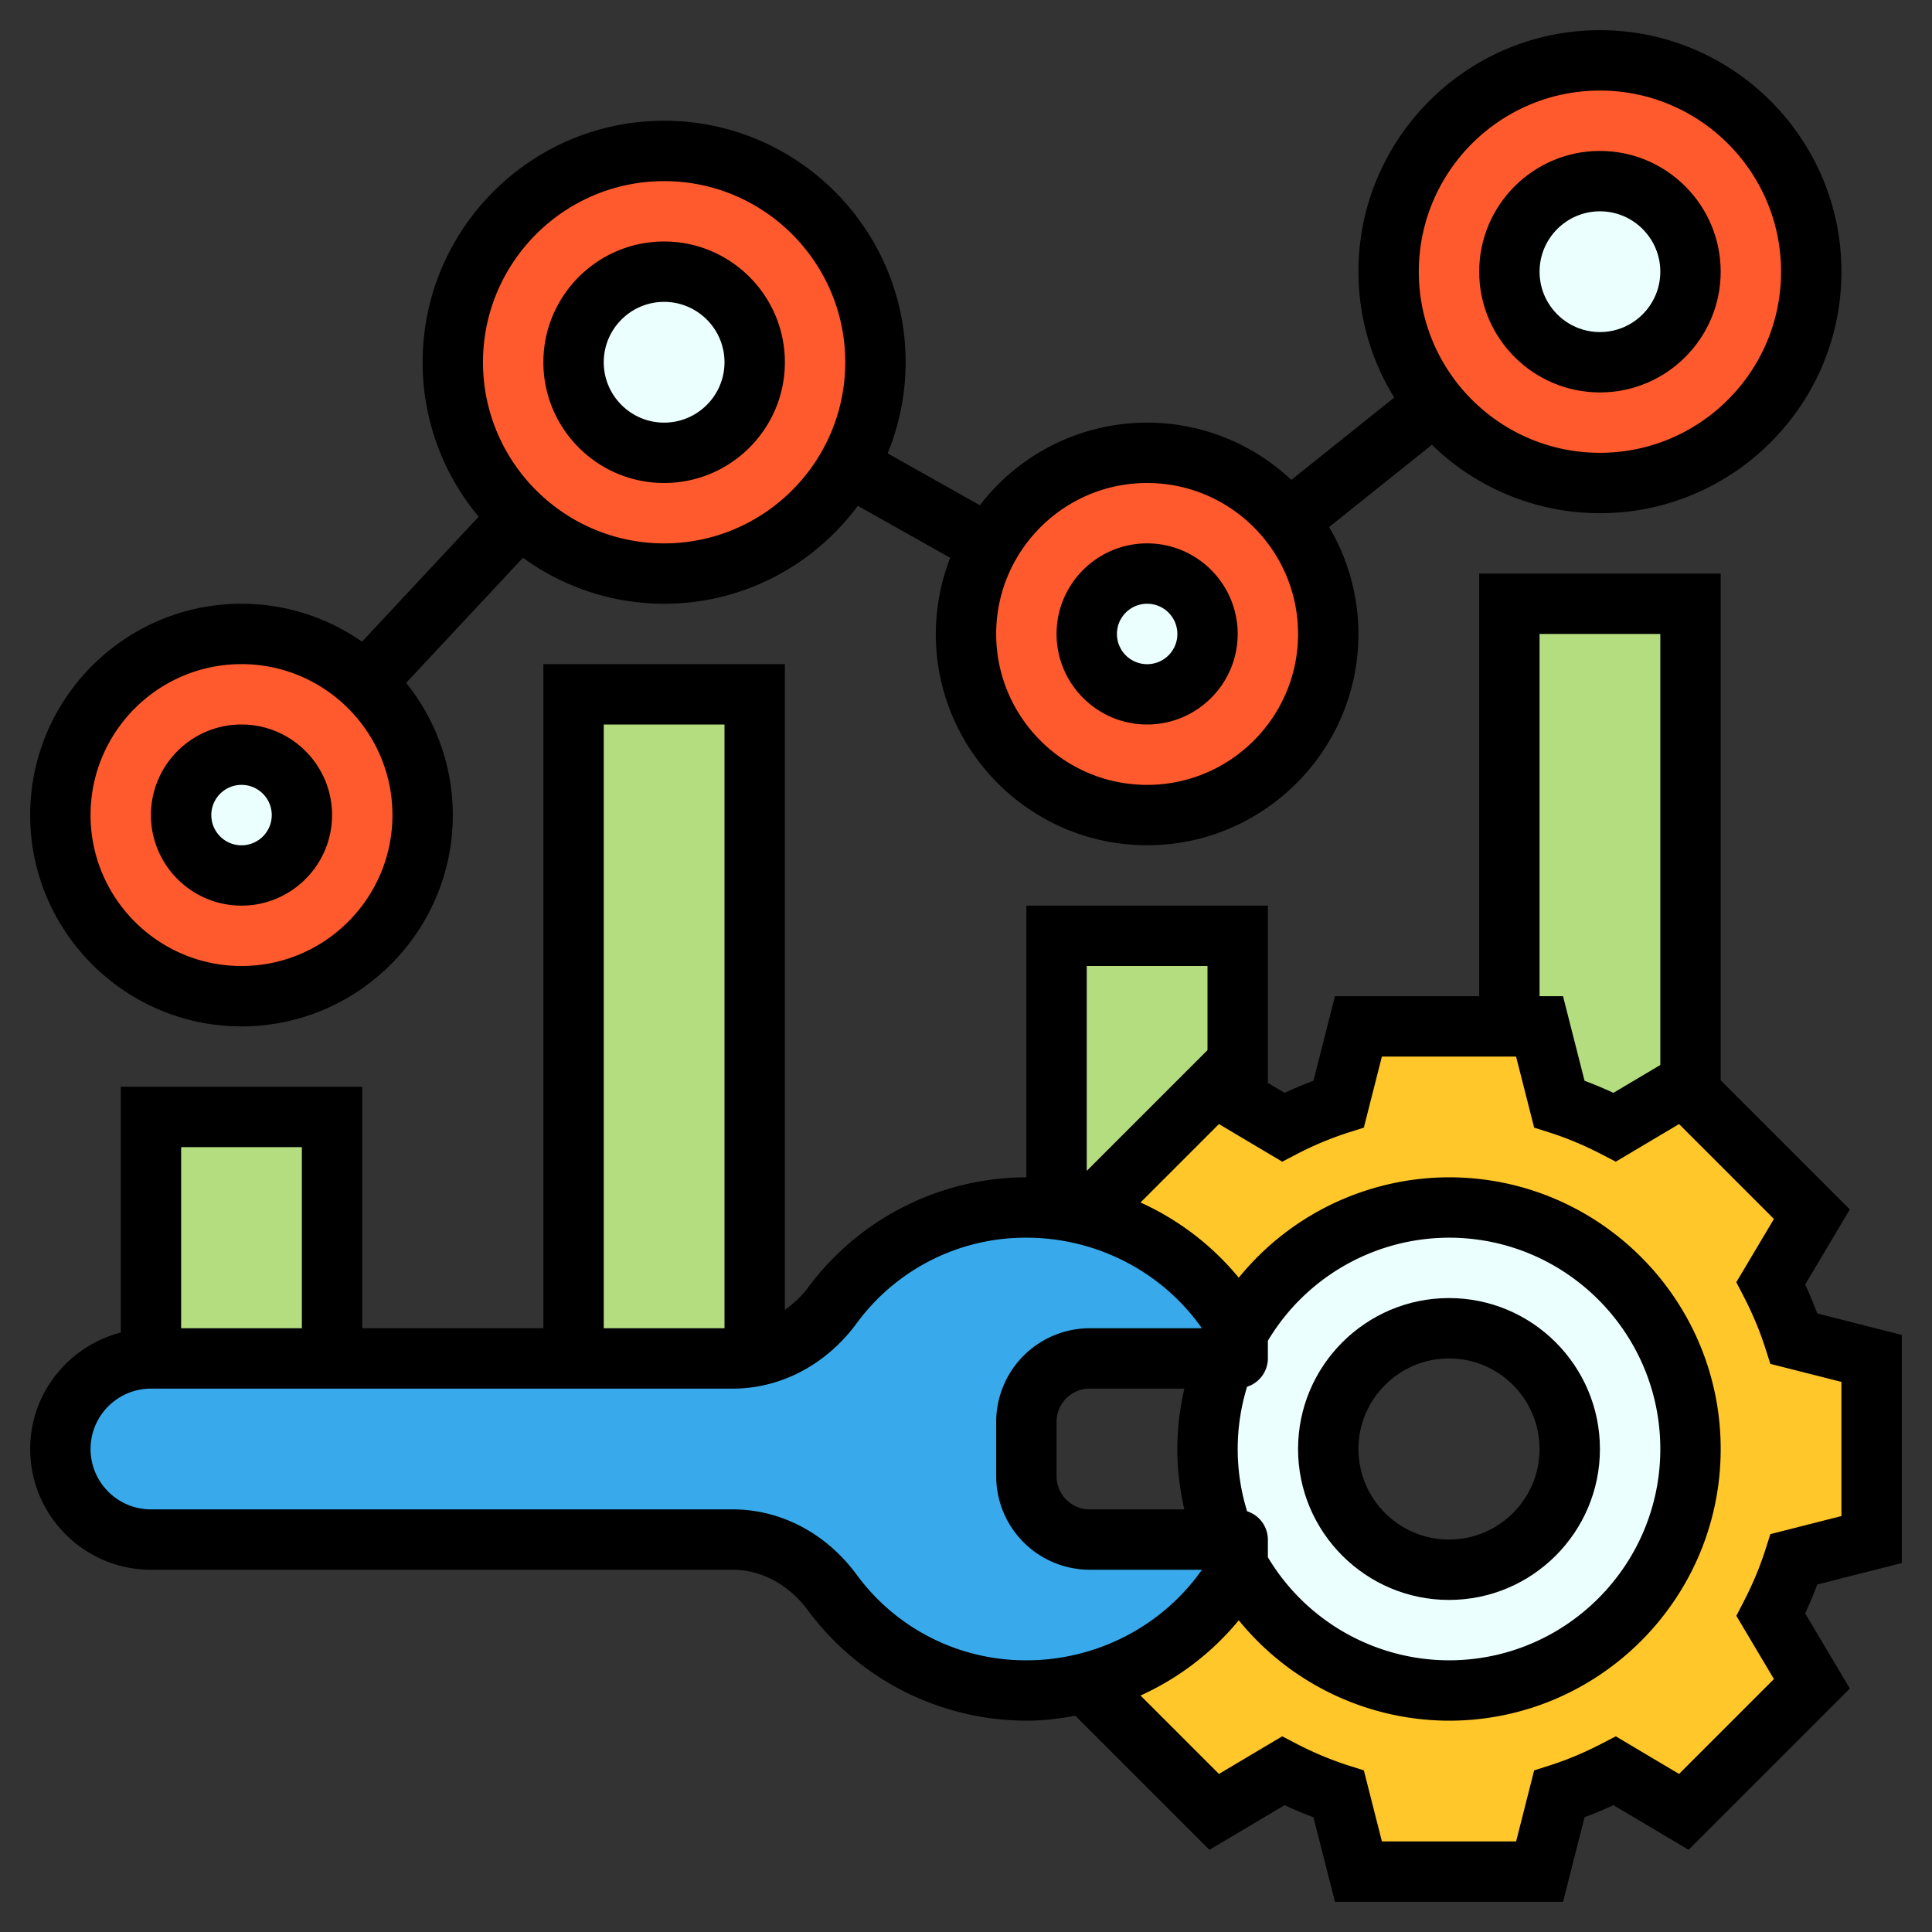 <svg xmlns="http://www.w3.org/2000/svg" version="1.1" xmlns:xlink="http://www.w3.org/1999/xlink" width="512" height="512" x="0" y="0" viewBox="0 0 64 64" style="enable-background:new 0 0 512 512" xml:space="preserve" class=""><rect x="0" y="0" width="64" height="64" fill="#333333" stroke="none"/><g><path fill="#b4dd7f" d="M5 37h6v8H5zM25 23V44.93c-.24.05-.48.07-.73.07H19V23zM41 31v5.44l-.78-.46-4.24 4.24-.01.03c-.32-.09-.64-.15-.97-.19V31zM56 20v16.2l-.22-.22-2.29 1.36c-.59-.3-1.2-.57-1.84-.77L51 34h-1V20z" opacity="1" data-original="#b4dd7f" class=""></path><path fill="#ff5a2d" d="M8 21c3.31 0 6 2.69 6 6s-2.69 6-6 6-6-2.69-6-6 2.69-6 6-6zM29 12c0 1.25-.32 2.42-.9 3.43A6.982 6.982 0 0 1 22 19a6.94 6.94 0 0 1-4.77-1.88A6.973 6.973 0 0 1 15 12c0-3.87 3.13-7 7-7s7 3.13 7 7zM53 2c3.87 0 7 3.13 7 7s-3.13 7-7 7c-2.21 0-4.18-1.02-5.46-2.63A6.88 6.88 0 0 1 46 9c0-3.87 3.13-7 7-7zM42.68 17.25A5.944 5.944 0 0 1 44 21c0 3.31-2.69 6-6 6s-6-2.69-6-6a5.997 5.997 0 0 1 10.68-3.75z" opacity="1" data-original="#ffeaa7" class=""></path><circle cx="8" cy="27" r="2" fill="#ebfffe" opacity="1" data-original="#fcd770" class=""></circle><circle cx="22" cy="12" r="3" fill="#ebfffe" opacity="1" data-original="#fcd770" class=""></circle><circle cx="53" cy="9" r="3" fill="#ebfffe" opacity="1" data-original="#fcd770" class=""></circle><circle cx="38" cy="21" r="2" fill="#ebfffe" opacity="1" data-original="#fcd770" class=""></circle><path fill="#ffc729" d="M35.97 55.75c2.14-.53 3.97-1.91 5.03-3.75v-.12A7.99 7.99 0 0 0 48 56c4.42 0 8-3.58 8-8s-3.58-8-8-8a7.99 7.99 0 0 0-7 4.12V44c-1.06-1.84-2.89-3.22-5.03-3.75l.01-.03 4.24-4.24.78.46 1.51.9c.59-.3 1.2-.57 1.84-.77L45 34h6l.65 2.57c.64.2 1.25.47 1.84.77l2.29-1.36.22.22 4.02 4.02-1.36 2.29c.3.59.57 1.2.77 1.84L62 45v6l-2.57.65c-.2.64-.47 1.25-.77 1.84l1.36 2.29-4.24 4.24-2.29-1.36c-.59.3-1.2.57-1.84.77L51 62h-6l-.65-2.57c-.64-.2-1.25-.47-1.84-.77l-2.29 1.36-4.24-4.24z" opacity="1" data-original="#ffc729" class=""></path><path fill="#ebfffe" d="M48 40c4.42 0 8 3.58 8 8s-3.58 8-8 8a7.99 7.99 0 0 1-7-4.12V51h-.42c-.37-.93-.58-1.94-.58-3s.21-2.07.58-3H41v-.88A7.99 7.99 0 0 1 48 40zm4 8c0-2.21-1.79-4-4-4s-4 1.79-4 4 1.79 4 4 4 4-1.79 4-4z" opacity="1" data-original="#fcd770" class=""></path><path fill="#38aaeb" d="M41 44v1h-4.9a2.1 2.1 0 0 0-2.1 2.1v1.8c0 1.16.94 2.1 2.1 2.1H41v1c-1.06 1.84-2.89 3.22-5.03 3.75a7.982 7.982 0 0 1-8.4-3c-.79-1.06-1.98-1.75-3.3-1.75H5a2.996 2.996 0 0 1-2.12-5.12C3.42 45.34 4.17 45 5 45h19.27c.25 0 .49-.02.73-.07v-.01c1.03-.19 1.93-.81 2.57-1.67A7.982 7.982 0 0 1 34 40c.34 0 .67.02 1 .06s.65.1.97.19c2.14.53 3.97 1.91 5.03 3.75z" opacity="1" data-original="#ccd1d9" class=""></path><path d="M63 51.777v-7.555l-2.802-.713a13.195 13.195 0 0 0-.4-.956l1.48-2.489L57 35.787V19h-8v14h-4.777l-.713 2.802c-.319.119-.639.253-.956.4L42 35.873V30h-8v9a9.03 9.03 0 0 0-7.233 3.652c-.222.3-.487.537-.767.741V22h-8v22h-6v-8H4v8.142c-1.72.447-3 1.999-3 3.858 0 2.206 1.794 4 4 4h19.266c.955 0 1.867.491 2.5 1.348A9.034 9.034 0 0 0 34 57c.551 0 1.091-.067 1.623-.163l4.441 4.441 2.489-1.479c.317.147.637.281.956.4L44.223 63h7.555l.713-2.802c.319-.119.639-.253.956-.4l2.489 1.479 5.342-5.342-1.48-2.489c.147-.317.281-.638.4-.956zM51 21h4v14.279l-1.554.923a13.461 13.461 0 0 0-.956-.4L51.777 33H51zM40 32v2.787l-4 4V32zm-20-8h4v20h-4zM10 38v6H6v-6zm18.374 14.158C27.359 50.786 25.862 50 24.266 50H5c-1.103 0-2-.897-2-2s.897-2 2-2h19.266c1.596 0 3.093-.786 4.108-2.158A6.934 6.934 0 0 1 34 41c2.331 0 4.507 1.136 5.814 3h-3.717A3.102 3.102 0 0 0 33 47.098v1.805A3.102 3.102 0 0 0 36.098 52h3.717c-1.307 1.864-3.484 3-5.814 3a6.935 6.935 0 0 1-5.627-2.842zM39.232 50h-3.135A1.098 1.098 0 0 1 35 48.902v-1.805c0-.605.492-1.097 1.098-1.097h3.135c-.149.653-.233 1.32-.233 2s.084 1.347.232 2zm2.08.063a6.983 6.983 0 0 1 0-4.126A.989.989 0 0 0 42 45v-.585A7.002 7.002 0 0 1 48 41c3.86 0 7 3.141 7 7s-3.14 7-7 7a7.002 7.002 0 0 1-6-3.415V51a.989.989 0 0 0-.688-.937zm17.452 5.558-3.143 3.143-2.096-1.246-.493.256c-.558.288-1.124.525-1.683.704l-.528.168L50.223 61h-4.445l-.599-2.354-.528-.168a11.006 11.006 0 0 1-1.683-.704l-.493-.256-2.096 1.246-2.598-2.598a9.038 9.038 0 0 0 3.255-2.492A8.996 8.996 0 0 0 48 57c4.962 0 9-4.037 9-9s-4.038-9-9-9a8.996 8.996 0 0 0-6.964 3.326 9.047 9.047 0 0 0-3.255-2.492l2.598-2.598 2.096 1.246.493-.256a11.006 11.006 0 0 1 1.683-.704l.528-.168.598-2.354h4.445l.599 2.354.528.168c.559.179 1.125.416 1.683.704l.493.256 2.096-1.246 3.143 3.143-1.246 2.095.254.492c.289.56.525 1.126.704 1.686l.169.528 2.355.597v4.445l-2.354.598-.169.528c-.179.56-.415 1.126-.704 1.686l-.254.492z" fill="#000000" opacity="1" data-original="#000000" class=""></path><path d="M48 53c2.757 0 5-2.243 5-5s-2.243-5-5-5-5 2.243-5 5 2.243 5 5 5zm0-8c1.654 0 3 1.346 3 3s-1.346 3-3 3-3-1.346-3-3 1.346-3 3-3zM53 13c2.206 0 4-1.794 4-4s-1.794-4-4-4-4 1.794-4 4 1.794 4 4 4zm0-6c1.103 0 2 .897 2 2s-.897 2-2 2-2-.897-2-2 .897-2 2-2z" fill="#000000" opacity="1" data-original="#000000" class=""></path><path d="M8 34c3.86 0 7-3.141 7-7a6.967 6.967 0 0 0-1.546-4.378l3.87-4.146A7.934 7.934 0 0 0 22 20c2.629 0 4.958-1.28 6.417-3.244l3.06 1.722A6.955 6.955 0 0 0 31 21c0 3.859 3.14 7 7 7s7-3.141 7-7a6.951 6.951 0 0 0-.972-3.541l3.406-2.725A7.965 7.965 0 0 0 53 17c4.411 0 8-3.589 8-8s-3.589-8-8-8-8 3.589-8 8a7.94 7.94 0 0 0 1.186 4.17l-3.409 2.727A6.972 6.972 0 0 0 38 14a6.985 6.985 0 0 0-5.54 2.737l-3.056-1.719c.382-.932.596-1.95.596-3.018 0-4.411-3.589-8-8-8s-8 3.589-8 8a7.96 7.96 0 0 0 1.857 5.116l-3.865 4.141A6.961 6.961 0 0 0 8 20c-3.86 0-7 3.141-7 7s3.14 7 7 7zM53 3c3.309 0 6 2.691 6 6s-2.691 6-6 6-6-2.691-6-6 2.691-6 6-6zM38 16c2.757 0 5 2.243 5 5s-2.243 5-5 5-5-2.243-5-5 2.243-5 5-5zM22 6c3.309 0 6 2.691 6 6s-2.691 6-6 6-6-2.691-6-6 2.691-6 6-6zM8 22c2.757 0 5 2.243 5 5s-2.243 5-5 5-5-2.243-5-5 2.243-5 5-5z" fill="#000000" opacity="1" data-original="#000000" class=""></path><path d="M22 16c2.206 0 4-1.794 4-4s-1.794-4-4-4-4 1.794-4 4 1.794 4 4 4zm0-6c1.103 0 2 .897 2 2s-.897 2-2 2-2-.897-2-2 .897-2 2-2zM38 24c1.654 0 3-1.346 3-3s-1.346-3-3-3-3 1.346-3 3 1.346 3 3 3zm0-4a1.001 1.001 0 1 1-1 1c0-.552.449-1 1-1zM8 30c1.654 0 3-1.346 3-3s-1.346-3-3-3-3 1.346-3 3 1.346 3 3 3zm0-4a1.001 1.001 0 1 1-1 1c0-.552.449-1 1-1z" fill="#000000" opacity="1" data-original="#000000" class=""></path></g></svg>